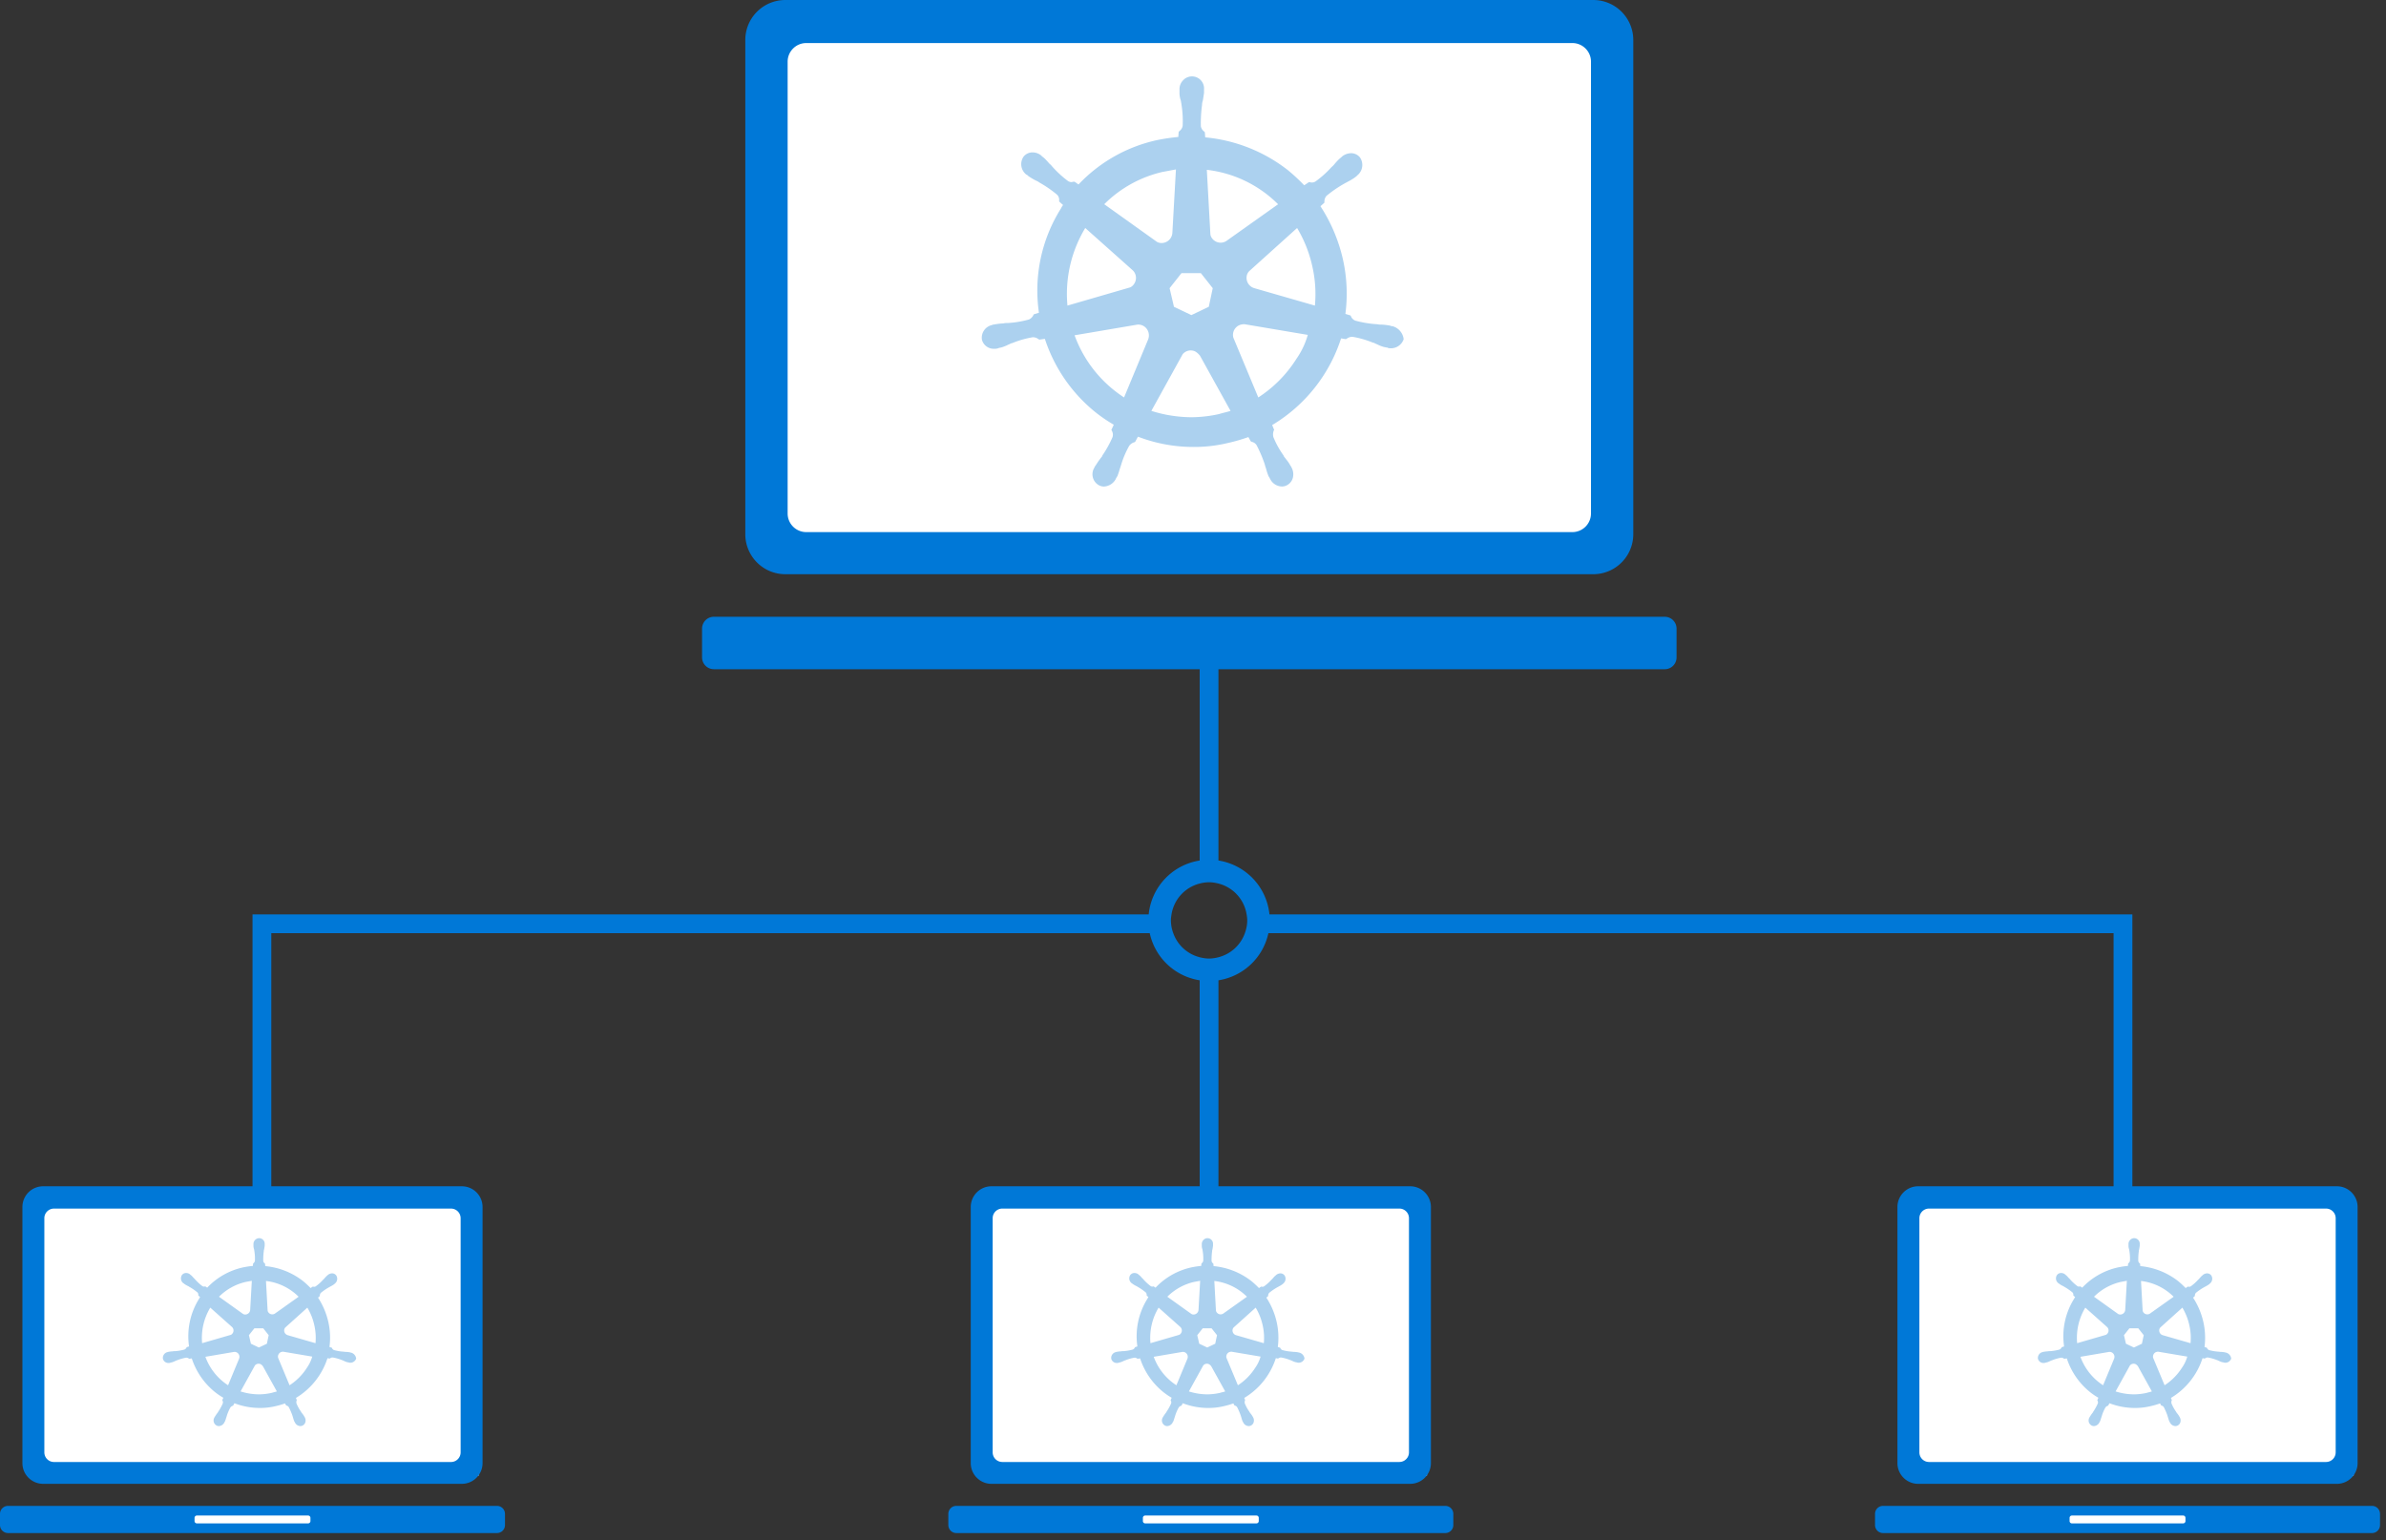 <svg viewBox="0 0 254 164" xmlns="http://www.w3.org/2000/svg"><rect x="0" y="0" width="254" height="164" fill="#333333" stroke="none"/><g fill="none" fill-rule="evenodd"><path d="M168.677 59.47h-81.64a4.38 4.38 0 01-4.38-4.38V8.358a4.38 4.38 0 014.38-4.38h81.64a4.38 4.38 0 014.38 4.38V55.09a4.38 4.38 0 01-4.38 4.38" fill="#FFF"/><path d="M83.847 6.57c0-1.097.888-1.985 1.983-1.985h81.553c1.096 0 1.985.888 1.985 1.984v48.107a1.985 1.985 0 01-1.985 1.984H85.83a1.983 1.983 0 01-1.983-1.984V6.57zM79.34 4.26v52.622a4.26 4.26 0 004.26 4.261h86.01a4.26 4.26 0 004.26-4.26V4.26A4.26 4.26 0 00169.61 0H83.6a4.26 4.26 0 00-4.26 4.26z" fill="#0078D7"/><path d="M115.07 67.659h23.073c.202 0 .365.163.365.365v.886a.365.365 0 01-.365.365H115.07a.366.366 0 01-.365-.365v-.886c0-.202.163-.365.365-.365M4.104 157.133h46.845v-28.756H4.104z" fill="#FFF"/><path d="M4.72 129.72c0-.567.46-1.027 1.029-1.027h42.26c.568 0 1.028.46 1.028 1.027v24.93c0 .567-.46 1.027-1.028 1.027H5.749c-.568 0-1.028-.46-1.028-1.027v-24.93zm-2.334-1.195v27.268c0 1.22.988 2.208 2.208 2.208h44.569c1.22 0 2.208-.988 2.208-2.208v-27.268c0-1.22-.988-2.208-2.208-2.208H4.593c-1.22 0-2.207.988-2.207 2.208zM.854 160.349h52.052c.47 0 .852.382.852.853v1.186a.853.853 0 01-.852.855H.854a.854.854 0 01-.854-.855v-1.186c0-.471.382-.853.854-.853" fill="#0078D7"/><path d="M20.958 161.377H32.8c.137 0 .247.11.247.247v.343c0 .137-.11.247-.247.247H20.958a.247.247 0 01-.247-.247v-.343c0-.137.111-.247.247-.247" fill="#FFF"/><path d="M137.997 38.23a13.379 13.379 0 01-4.047 4.09l-2.655-6.366a1.133 1.133 0 01.59-1.307c.184-.086.386-.129.591-.126l6.744 1.138a8.473 8.473 0 01-1.223 2.571zm-8.223 5.86a13.8 13.8 0 01-2.95.337 14.302 14.302 0 01-4.257-.676l3.33-6.028a1.108 1.108 0 011.348-.295c.197.12.37.278.508.464l3.245 5.86c-.379.124-.8.208-1.222.337h-.002zm-15.38-8.389l6.701-1.138a1.135 1.135 0 011.18.886c.051.224.036.46-.043.677l-2.57 6.193a13.29 13.29 0 01-5.269-6.618zm1.136-11.423l5.016 4.47a1.12 1.12 0 01.127 1.558.84.84 0 01-.508.338l-6.53 1.896a13.573 13.573 0 011.895-8.262zm8.304-5.985c.464-.084.886-.169 1.35-.252l-.38 6.744a1.154 1.154 0 01-1.138 1.093.999.999 0 01-.508-.127l-5.606-4.005a12.843 12.843 0 016.28-3.456l.002.003zm12.224 3.457l-5.522 3.92a1.123 1.123 0 01-1.475-.253.933.933 0 01-.21-.464l-.379-6.87c2.87.33 5.545 1.623 7.587 3.667zm3.626 6.533c.328 1.394.427 2.832.295 4.258l-6.45-1.856a1.143 1.143 0 01-.8-1.349.988.988 0 01.252-.462l5.1-4.595a13.551 13.551 0 011.603 4.006v-.002zm-11.002 4.384l-1.855.885-1.854-.885-.464-1.982 1.264-1.6h2.065l1.264 1.6-.42 1.982zm19.515 2.065h-.043c-.042 0-.084 0-.084-.043-.084 0-.169-.042-.253-.042a5.803 5.803 0 00-.8-.084 1.606 1.606 0 01-.42-.042h-.044a11.171 11.171 0 01-2.276-.38.816.816 0 01-.464-.463c0-.043-.043-.043-.043-.085l-.547-.169a16.69 16.69 0 00-.295-5.943 17.354 17.354 0 00-2.36-5.522l.421-.379v-.084a.95.95 0 01.211-.632c.59-.493 1.225-.93 1.897-1.306.127-.084.253-.126.38-.21a6.11 6.11 0 00.715-.422c.043-.042.127-.084.211-.169.042-.043.084-.043.084-.084a1.41 1.41 0 00.295-1.896 1.197 1.197 0 00-.969-.464c-.337.01-.663.128-.927.338l-.084.084c-.084.043-.126.127-.21.17a6.645 6.645 0 00-.548.59 1.966 1.966 0 01-.296.295 10.607 10.607 0 01-1.686 1.517.679.679 0 01-.378.126.533.533 0 01-.253-.042h-.084l-.508.34a20.34 20.34 0 00-1.729-1.606 16.822 16.822 0 00-8.809-3.499l-.042-.547-.084-.085a.882.882 0 01-.339-.548c-.017-.76.026-1.522.127-2.276v-.043c.007-.143.035-.285.084-.42.042-.253.084-.508.126-.8v-.38a1.286 1.286 0 00-2.232-.972 1.343 1.343 0 00-.379.97v.338c-.002.272.04.543.127.801.042.127.042.253.084.421v.042c.121.752.164 1.516.126 2.277a.873.873 0 01-.339.548l-.084.084-.042.548a21.06 21.06 0 00-2.276.338 16.264 16.264 0 00-8.346 4.721l-.42-.295h-.083c-.084 0-.169.042-.253.042a.677.677 0 01-.379-.126 11.133 11.133 0 01-1.687-1.56 1.914 1.914 0 00-.295-.295 6.797 6.797 0 00-.548-.59c-.042-.042-.126-.084-.21-.169-.043-.043-.085-.043-.085-.085a1.468 1.468 0 00-.926-.338 1.2 1.2 0 00-.97.464 1.41 1.41 0 00.296 1.896c.042 0 .042.042.084.042.084.042.126.127.21.17.23.156.47.296.717.421.134.054.262.125.38.211.67.375 1.305.813 1.895 1.307.162.168.24.4.211.632v.084l.421.38a1.493 1.493 0 00-.21.337A16.414 16.414 0 00110.6 33.3l-.548.17c0 .041-.042.041-.042.083a.986.986 0 01-.464.464c-.743.21-1.506.336-2.277.38h-.043a1.416 1.416 0 00-.42.042 5.65 5.65 0 00-.8.084c-.085 0-.17.042-.254.042a.151.151 0 00-.126.043 1.381 1.381 0 00-1.096 1.56 1.297 1.297 0 001.35.968.925.925 0 00.337-.042c.043 0 .084 0 .084-.042.084 0 .17-.043.253-.043a4.06 4.06 0 00.757-.297c.127-.042.253-.126.38-.168h.042c.705-.292 1.44-.503 2.192-.632h.084c.2.01.392.083.548.21.042 0 .042.043.084.043l.59-.084a16.67 16.67 0 005.522 7.923c.577.446 1.182.854 1.812 1.222l-.253.548c0 .043.042.043.042.084.121.205.151.45.084.678-.3.693-.668 1.356-1.095 1.98v.043c-.084.126-.169.21-.253.338-.169.211-.295.422-.464.678a.915.915 0 00-.126.21.156.156 0 01-.042.084 1.333 1.333 0 00.548 1.812c.156.082.331.125.508.127a1.516 1.516 0 001.264-.8.15.15 0 01.042-.085.921.921 0 01.126-.21c.098-.249.182-.503.253-.759l.127-.379c.213-.735.51-1.442.885-2.108.14-.18.33-.313.548-.38.043 0 .043 0 .084-.042l.296-.547a16.475 16.475 0 005.9 1.095 15.257 15.257 0 003.668-.422 18.707 18.707 0 002.191-.63l.253.462c.042 0 .042 0 .084.043a.781.781 0 01.548.38c.35.675.646 1.378.884 2.101v.043l.126.38c.065.258.15.511.253.758.043.084.084.126.127.211a.15.15 0 00.042.083c.237.484.725.792 1.264.801.177-.002.351-.045.508-.127.305-.156.533-.429.631-.757a1.527 1.527 0 00-.084-1.054c0-.043-.043-.043-.043-.084a.868.868 0 00-.126-.21 3.812 3.812 0 00-.464-.678c-.084-.127-.169-.21-.253-.339v-.042a9.477 9.477 0 01-1.095-1.98 1.176 1.176 0 01.042-.678c0-.043.043-.043.043-.084l-.21-.508a16.726 16.726 0 007.335-9.23l.507.083c.042 0 .042-.042.084-.042.16-.12.35-.193.548-.21h.084c.752.13 1.487.341 2.192.632h.043c.126.042.252.126.38.17.241.123.495.221.757.294.084 0 .17.043.253.043a.15.15 0 01.126.042.93.93 0 00.34.041 1.418 1.418 0 001.348-.968 1.624 1.624 0 00-1.223-1.392l-.005.008zm-115.518 110.9a6.127 6.127 0 01-1.854 1.874l-1.216-2.917a.52.52 0 01.27-.6.614.614 0 01.27-.056l3.09.52a3.91 3.91 0 01-.56 1.179zm-3.767 2.685c-.444.1-.897.152-1.352.155a6.523 6.523 0 01-1.95-.311l1.525-2.761a.506.506 0 01.618-.135.84.84 0 01.233.212l1.487 2.684c-.174.059-.367.097-.561.156zm-7.048-3.843l3.07-.522a.522.522 0 01.542.406.555.555 0 01-.02.31l-1.177 2.838a6.079 6.079 0 01-2.414-3.032h-.001zm.52-5.235l2.3 2.048c.209.183.235.5.058.714a.385.385 0 01-.233.155l-2.992.869a6.228 6.228 0 01.868-3.786zm3.806-2.742c.213-.038.406-.077.618-.115l-.174 3.09a.529.529 0 01-.521.5.463.463 0 01-.233-.057l-2.568-1.836a5.892 5.892 0 012.877-1.584v.002zm5.6 1.584l-2.53 1.796a.515.515 0 01-.675-.116.415.415 0 01-.096-.212l-.174-3.148a5.86 5.86 0 013.476 1.68zm1.662 2.993c.15.639.196 1.298.135 1.952l-2.955-.851a.523.523 0 01-.367-.617.469.469 0 01.116-.213l2.337-2.105c.342.569.589 1.188.733 1.835v-.001zm-5.041 2.009l-.85.405-.85-.405-.212-.908.579-.733h.947l.579.733-.193.908zm8.942.946h-.02c-.02 0-.038 0-.038-.02-.04 0-.078-.02-.116-.02a2.654 2.654 0 00-.367-.037.78.78 0 01-.193-.02h-.02a5.12 5.12 0 01-1.042-.173.372.372 0 01-.213-.213c0-.018-.02-.018-.02-.038l-.25-.077a7.635 7.635 0 00-.135-2.724 7.96 7.96 0 00-1.082-2.53l.193-.174v-.038a.432.432 0 01.097-.29 5.63 5.63 0 01.869-.598c.058-.04.116-.058.174-.096.113-.058.223-.122.328-.194.019-.02.058-.038.097-.077.019-.02.039-.02.039-.04a.646.646 0 00.134-.867.546.546 0 00-.444-.213.723.723 0 00-.425.155l-.038.038c-.04.02-.058.059-.097.078a3.233 3.233 0 00-.251.27.862.862 0 01-.135.136c-.232.259-.49.49-.773.695a.307.307 0 01-.174.058.228.228 0 01-.115-.02h-.04l-.231.155a9.503 9.503 0 00-.792-.735 7.704 7.704 0 00-4.036-1.602l-.02-.251-.038-.04a.401.401 0 01-.155-.25 6.728 6.728 0 01.057-1.043v-.02a.712.712 0 01.039-.193c.02-.116.038-.233.058-.367v-.173a.59.59 0 00-1.022-.446.616.616 0 00-.174.445v.155c-.001.125.018.249.058.367.019.058.019.115.038.192v.02c.056.345.076.694.058 1.043a.401.401 0 01-.154.25l-.04.04-.02.25a9.47 9.47 0 00-1.042.156 7.446 7.446 0 00-3.823 2.162l-.193-.134h-.04c-.037 0-.076.019-.115.019a.319.319 0 01-.173-.057 5.19 5.19 0 01-.773-.715.868.868 0 00-.135-.136 3.209 3.209 0 00-.251-.271c-.02-.018-.057-.038-.096-.077-.02-.02-.04-.02-.04-.038a.672.672 0 00-.423-.155.548.548 0 00-.445.212.647.647 0 00.135.869c.02 0 .02.02.039.02.038.019.058.057.097.077.104.072.215.136.328.193.06.024.12.058.174.097.307.172.598.372.869.598a.36.36 0 01.096.29v.038l.193.174a.715.715 0 00-.097.156 7.52 7.52 0 00-1.081 5.098l-.251.077c0 .02-.02.02-.02.039a.443.443 0 01-.212.212c-.34.096-.69.155-1.043.174h-.02a.657.657 0 00-.192.02 2.654 2.654 0 00-.367.038c-.038 0-.077.019-.116.019a.074.074 0 00-.058.02.633.633 0 00-.502.715.595.595 0 00.618.444.427.427 0 00.155-.02c.02 0 .039 0 .039-.02.039 0 .078-.02.116-.02a1.84 1.84 0 00.346-.134c.059-.02.117-.058.174-.078h.02c.323-.133.66-.23 1.004-.29h.039a.429.429 0 01.25.097c.02 0 .02.02.039.02l.27-.04a7.644 7.644 0 002.53 3.632c.265.204.543.39.83.559l-.115.25c0 .02.02.02.02.04a.398.398 0 01.038.31 5.533 5.533 0 01-.502.908v.019c-.04.058-.078.097-.116.156-.077.095-.135.192-.212.309a.571.571 0 00-.06.097.066.066 0 01-.018.039.612.612 0 00.247.828s.003 0 .005.002a.505.505 0 00.232.058.694.694 0 00.579-.367.07.07 0 01.02-.04.467.467 0 01.057-.095c.045-.114.083-.23.117-.348l.057-.174a4.52 4.52 0 01.407-.965.478.478 0 01.25-.173c.019 0 .019 0 .039-.02l.134-.251a7.562 7.562 0 002.704.502 6.995 6.995 0 001.68-.193 8.72 8.72 0 001.005-.29l.116.213c.02 0 .02 0 .038.019a.354.354 0 01.25.174c.16.309.297.632.407.963v.019l.057.174c.03.118.069.235.116.348.02.038.039.057.058.096a.064.064 0 00.02.039.657.657 0 00.579.367.525.525 0 00.233-.058.575.575 0 00.289-.348.7.7 0 00-.04-.483c0-.018-.018-.018-.018-.038a.479.479 0 00-.058-.097 1.732 1.732 0 00-.213-.31c-.038-.058-.077-.096-.115-.155v-.02a4.301 4.301 0 01-.502-.907.537.537 0 01.018-.31c0-.02.02-.02.02-.04l-.096-.231a7.66 7.66 0 003.36-4.23l.233.039c.02 0 .02-.02.039-.02a.48.48 0 01.25-.096h.039c.345.06.682.156 1.005.289h.02c.057.02.115.059.172.078.112.057.228.102.349.135.038 0 .077.02.115.02a.068.068 0 01.058.019.652.652 0 00.773-.425.743.743 0 00-.56-.637l-.002.003z" fill="#ACD1EF"/><path fill="#FFF" d="M105.058 157.133h46.845v-28.756h-46.845z"/><path d="M101.808 160.349h52.05c.472 0 .854.382.854.853v1.186a.853.853 0 01-.853.855h-52.051a.854.854 0 01-.854-.855v-1.186c0-.471.382-.853.854-.853" fill="#0078D7"/><path d="M121.912 161.377h11.842c.137 0 .247.11.247.247v.343c0 .137-.11.247-.247.247h-11.842a.247.247 0 01-.247-.247v-.343c0-.137.111-.247.247-.247" fill="#FFF"/><path d="M133.633 145.632a6.127 6.127 0 01-1.854 1.874l-1.216-2.917a.52.52 0 01.27-.6.614.614 0 01.271-.056l3.09.52c-.12.422-.309.82-.561 1.179zm-3.767 2.685c-.444.1-.897.152-1.352.155a6.523 6.523 0 01-1.95-.311l1.525-2.761a.505.505 0 01.617-.135c.091.055.17.127.234.212l1.487 2.684c-.174.059-.367.097-.561.156zm-7.048-3.843l3.071-.522a.522.522 0 01.541.406.555.555 0 01-.02.31l-1.177 2.838a6.079 6.079 0 01-2.414-3.032h-.001zm.521-5.235l2.299 2.048c.209.183.235.5.058.714a.385.385 0 01-.233.155l-2.992.869a6.228 6.228 0 01.868-3.786zm3.805-2.742c.213-.038.406-.077.618-.115l-.174 3.09a.529.529 0 01-.521.5.463.463 0 01-.233-.057l-2.568-1.836a5.892 5.892 0 012.877-1.584l.001.002zm5.6 1.584l-2.529 1.796a.515.515 0 01-.676-.116.415.415 0 01-.096-.212l-.174-3.148a5.86 5.86 0 013.476 1.68h-.001zm1.662 2.993c.15.639.196 1.298.135 1.952l-2.955-.851a.523.523 0 01-.367-.617.469.469 0 01.116-.213l2.337-2.105c.342.569.589 1.188.733 1.835l.001-.001zm-5.041 2.009l-.849.405-.851-.405-.212-.908.579-.733h.947l.579.733-.193.908zm8.942.946h-.02c-.019 0-.038 0-.038-.02-.039 0-.078-.02-.116-.02a2.654 2.654 0 00-.367-.037.78.78 0 01-.193-.02h-.019a5.12 5.12 0 01-1.043-.173.372.372 0 01-.213-.213c0-.018-.019-.018-.019-.038l-.251-.077a7.635 7.635 0 00-.135-2.724 7.96 7.96 0 00-1.082-2.53l.193-.174v-.038a.432.432 0 01.097-.29 5.63 5.63 0 01.869-.598c.058-.04.116-.058.174-.096.113-.058.223-.122.328-.194.019-.02.058-.038.097-.077.019-.02.038-.02.038-.04a.645.645 0 00.135-.867.546.546 0 00-.444-.213.723.723 0 00-.425.155l-.038.038c-.039.02-.058.059-.097.078a3.233 3.233 0 00-.251.27.862.862 0 01-.135.136 4.86 4.86 0 01-.773.695.307.307 0 01-.174.058.228.228 0 01-.115-.02h-.039l-.232.155a9.503 9.503 0 00-.792-.735 7.704 7.704 0 00-4.036-1.602l-.02-.251-.038-.04a.401.401 0 01-.155-.25 6.728 6.728 0 01.057-1.043v-.02a.712.712 0 01.039-.193c.02-.116.038-.233.058-.367v-.173a.59.59 0 00-1.022-.446.616.616 0 00-.174.445v.155c-.001.125.018.249.058.367.019.058.019.115.038.192v.02c.056.345.076.694.058 1.043a.399.399 0 01-.155.25l-.038.04-.02.25a9.47 9.47 0 00-1.043.156 7.446 7.446 0 00-3.823 2.162l-.193-.134h-.039c-.038 0-.077.019-.116.019a.314.314 0 01-.173-.057 5.19 5.19 0 01-.773-.715.868.868 0 00-.135-.136 3.209 3.209 0 00-.251-.271c-.019-.018-.057-.038-.096-.077-.02-.02-.039-.02-.039-.038a.672.672 0 00-.424-.155.548.548 0 00-.445.212.646.646 0 00.135.869c.02 0 .02.02.039.02.038.019.058.057.097.077.104.072.215.136.328.193.061.024.12.058.174.097.307.172.598.372.869.598a.36.36 0 01.096.29v.038l.193.174a.715.715 0 00-.097.156 7.52 7.52 0 00-1.081 5.098l-.251.077c0 .02-.019.02-.019.039a.443.443 0 01-.213.212c-.34.096-.69.155-1.043.174h-.019a.657.657 0 00-.193.02 2.654 2.654 0 00-.367.038c-.038 0-.077.019-.116.019a.074.074 0 00-.058.02.633.633 0 00-.502.715.595.595 0 00.618.444.43.43 0 00.155-.02c.019 0 .039 0 .039-.02.039 0 .077-.02.116-.02a1.84 1.84 0 00.346-.134c.059-.02.117-.058.174-.078h.02c.323-.133.66-.23 1.004-.29h.039a.429.429 0 01.251.097c.019 0 .019.02.038.02l.27-.04a7.644 7.644 0 002.531 3.632c.264.204.542.39.83.559l-.116.25c0 .02.019.02.019.04a.394.394 0 01.039.31 5.533 5.533 0 01-.502.908v.019c-.039.058-.078.097-.116.156-.077.095-.135.192-.212.309a.513.513 0 00-.059.097.066.066 0 01-.019.039.612.612 0 00.251.83.512.512 0 00.233.058.694.694 0 00.579-.367.07.07 0 01.02-.04.467.467 0 01.057-.095c.045-.114.083-.23.117-.348l.057-.174c.098-.336.234-.66.406-.965a.484.484 0 01.252-.173c.018 0 .018 0 .038-.02l.134-.251a7.562 7.562 0 002.704.502 6.995 6.995 0 001.681-.193 8.72 8.72 0 001.004-.29l.116.213c.02 0 .02 0 .038.019a.356.356 0 01.251.174c.16.309.296.632.406.963v.019l.057.174c.031.118.069.235.116.348.02.038.039.057.058.096a.064.064 0 00.02.039.657.657 0 00.579.367.525.525 0 00.233-.058.575.575 0 00.289-.348.7.7 0 00-.039-.483c0-.018-.019-.018-.019-.038a.479.479 0 00-.058-.097 1.732 1.732 0 00-.213-.31c-.038-.058-.077-.096-.115-.155v-.02a4.301 4.301 0 01-.502-.907.537.537 0 01.018-.31c0-.02.02-.02.02-.04l-.096-.231a7.66 7.66 0 003.361-4.23l.232.039c.02 0 .02-.02.039-.02a.48.48 0 01.251-.096h.038c.345.06.682.156 1.005.289h.019c.058.02.116.059.173.078.112.057.228.102.348.135.039 0 .078.02.116.02a.068.068 0 01.058.019.652.652 0 00.773-.425.743.743 0 00-.559-.637l-.003.003z" fill="#ACD1EF"/><path fill="#FFF" d="M203.71 157.133h46.845v-28.756H203.71z"/><path d="M248.643 154.65c0 .566-.461 1.026-1.028 1.026h-42.261c-.567 0-1.027-.46-1.027-1.027v-24.93c0-.567.46-1.027 1.027-1.027h42.26c.568 0 1.029.46 1.029 1.027v24.93zM132.522 99.366a4.044 4.044 0 01-2.812 2.563 4.022 4.022 0 01-1 .14c-.346 0-.678-.058-1-.14a4.05 4.05 0 01-2.811-2.563 4.038 4.038 0 01-.251-1.36c0-.219.03-.43.065-.64a4.047 4.047 0 012.997-3.284 4.083 4.083 0 011-.139c.347 0 .679.057 1 .14a4.046 4.046 0 012.998 3.283c.034.21.065.421.065.64 0 .48-.098.933-.251 1.36zm16.44 29.325c.57 0 1.03.46 1.03 1.027v24.93c0 .567-.46 1.027-1.03 1.027h-42.258c-.57 0-1.03-.46-1.03-1.027v-24.93c0-.567.46-1.027 1.03-1.027h42.259zm99.807-2.377h-21.77V97.367h-91.86a6.46 6.46 0 00-5.43-5.738V71.26h47.506a1.26 1.26 0 001.262-1.262v-3.06c0-.697-.564-1.263-1.262-1.263H75.998c-.697 0-1.261.566-1.261 1.263v3.06a1.26 1.26 0 001.26 1.261h51.713V91.63a6.46 6.46 0 00-5.428 5.738h-95.4v30.63h2v-28.63h93.513a6.461 6.461 0 005.315 5.016v21.932h-22.162a2.209 2.209 0 00-2.208 2.21v27.268c0 1.22.989 2.208 2.208 2.208h44.57a2.209 2.209 0 002.208-2.208v-27.269a2.21 2.21 0 00-2.208-2.209H129.71v-21.932a6.46 6.46 0 005.316-5.016H225v26.948h-20.8c-1.22 0-2.21.99-2.21 2.21v27.268c0 1.22.99 2.208 2.21 2.208h44.569c1.22 0 2.208-.989 2.208-2.208v-27.269c0-1.22-.988-2.209-2.208-2.209zm-48.311 34.035h52.052c.471 0 .853.382.853.853v1.186a.853.853 0 01-.853.855h-52.052a.853.853 0 01-.853-.855v-1.186c0-.471.382-.853.853-.853" fill="#0078D7"/><path d="M220.564 161.377h11.842c.136 0 .246.11.246.247v.343c0 .137-.11.247-.246.247h-11.842a.246.246 0 01-.247-.247v-.343c0-.137.11-.247.247-.247" fill="#FFF"/><path d="M232.284 145.632a6.127 6.127 0 01-1.854 1.874l-1.216-2.917a.52.52 0 01.27-.6.62.62 0 01.27-.056l3.091.52c-.12.422-.309.82-.56 1.179zm-3.768 2.685c-.443.1-.896.152-1.35.155a6.53 6.53 0 01-1.952-.311l1.525-2.761a.506.506 0 01.618-.135c.091.055.17.127.233.212l1.487 2.684c-.174.059-.366.097-.56.156zm-7.047-3.843l3.071-.522a.52.52 0 01.54.406.546.546 0 01-.02.31l-1.177 2.838a6.09 6.09 0 01-2.414-3.032zm.521-5.235l2.298 2.048c.21.183.235.5.06.714a.385.385 0 01-.235.155l-2.992.869a6.222 6.222 0 01.87-3.786zm3.805-2.742c.213-.038.405-.077.618-.115l-.174 3.09a.53.53 0 01-.52.5.46.46 0 01-.234-.057l-2.569-1.836a5.9 5.9 0 012.878-1.584l.001.002zm5.6 1.584l-2.53 1.796a.515.515 0 01-.676-.116.422.422 0 01-.095-.212l-.174-3.148a5.858 5.858 0 013.475 1.68zm1.662 2.993c.15.639.196 1.298.135 1.952l-2.955-.851a.523.523 0 01-.367-.617.451.451 0 01.116-.213l2.337-2.105c.341.569.59 1.188.733 1.835l.001-.001zm-5.042 2.009l-.849.405-.85-.405-.213-.908.58-.733h.947l.58.733-.195.908zm8.943.946h-.02c-.019 0-.039 0-.039-.02-.038 0-.077-.02-.115-.02a2.654 2.654 0 00-.367-.037.794.794 0 01-.194-.02h-.019a5.12 5.12 0 01-1.043-.173.374.374 0 01-.212-.213c0-.018-.019-.018-.019-.038l-.25-.077a7.658 7.658 0 00-.137-2.724 7.935 7.935 0 00-1.08-2.53l.192-.174v-.038a.432.432 0 01.097-.29 5.63 5.63 0 01.87-.598c.057-.04.114-.058.173-.096.113-.058.222-.122.328-.194.02-.02.057-.038.097-.077.02-.02.038-.02.038-.04a.646.646 0 00.135-.867.547.547 0 00-.444-.213.72.72 0 00-.425.155l-.039.038c-.038.02-.057.059-.096.078a3.233 3.233 0 00-.25.27.862.862 0 01-.136.136 4.904 4.904 0 01-.773.695.307.307 0 01-.174.058.228.228 0 01-.115-.02h-.039l-.232.155a9.829 9.829 0 00-.792-.735 7.708 7.708 0 00-4.036-1.602l-.02-.251-.039-.04a.4.4 0 01-.154-.25 6.728 6.728 0 01.057-1.043v-.02a.75.75 0 01.038-.193 16.1 16.1 0 00.06-.367v-.173a.59.59 0 00-1.023-.446.612.612 0 00-.174.445v.155a1.14 1.14 0 00.057.367c.02.058.02.115.04.192v.02c.055.345.075.694.057 1.043a.403.403 0 01-.155.25l-.038.04-.02.25c-.35.033-.698.085-1.043.156a7.453 7.453 0 00-3.824 2.162l-.192-.134h-.039c-.039 0-.078.019-.116.019a.32.32 0 01-.174-.057 5.233 5.233 0 01-.772-.715.868.868 0 00-.135-.136 3.383 3.383 0 00-.25-.271c-.02-.018-.059-.038-.097-.077-.02-.02-.04-.02-.04-.038a.67.67 0 00-.424-.155.546.546 0 00-.444.212.646.646 0 00.135.869c.02 0 .02.02.04.02.037.019.057.057.095.077.105.072.215.136.33.193.06.024.12.058.172.097.308.172.598.372.87.598a.362.362 0 01.096.29v.038l.193.174a.715.715 0 00-.097.156 7.514 7.514 0 00-1.08 5.098l-.252.077c0 .02-.019.02-.019.039a.452.452 0 01-.213.212c-.34.096-.69.155-1.043.174h-.02a.664.664 0 00-.193.02 2.64 2.64 0 00-.366.038c-.039 0-.078.019-.116.019a.073.073 0 00-.058.02.633.633 0 00-.502.715.593.593 0 00.617.444.424.424 0 00.155-.02c.02 0 .04 0 .04-.02.038 0 .077-.02.115-.02.12-.032.236-.078.347-.134.058-.02.117-.058.174-.078h.02a4.71 4.71 0 011.004-.29h.038c.092.005.18.039.251.097.02 0 .02.02.04.02l.27-.04a7.644 7.644 0 002.53 3.632c.263.204.542.39.83.559l-.117.25c0 .02.02.02.02.04a.398.398 0 01.04.31 5.538 5.538 0 01-.504.908v.019c-.038.058-.077.097-.115.156-.078.095-.136.192-.213.309a.508.508 0 00-.058.097.066.066 0 01-.019.039.612.612 0 00.251.83.508.508 0 00.232.058.695.695 0 00.58-.367.07.07 0 01.02-.04.467.467 0 01.057-.095 4.18 4.18 0 00.117-.348l.057-.174c.098-.336.234-.66.406-.965a.485.485 0 01.251-.173c.02 0 .02 0 .04-.02l.133-.251a7.58 7.58 0 002.704.502 7 7 0 001.681-.193c.34-.076.675-.173 1.004-.29l.116.213c.02 0 .02 0 .038.019a.356.356 0 01.251.174c.16.309.296.632.406.963v.019l.057.174c.03.118.07.235.116.348.02.038.04.057.058.096a.064.064 0 00.02.039.656.656 0 00.58.367.517.517 0 00.231-.058.575.575 0 00.29-.348.706.706 0 00-.039-.483c0-.018-.019-.018-.019-.038a.479.479 0 00-.058-.097 1.732 1.732 0 00-.213-.31c-.038-.058-.077-.096-.116-.155v-.02a4.347 4.347 0 01-.502-.907.53.53 0 01.02-.31c0-.02.02-.02.02-.04l-.098-.231a7.662 7.662 0 003.362-4.23l.232.039c.02 0 .02-.02.04-.02a.474.474 0 01.25-.096h.038c.345.06.682.156 1.004.289h.02c.057.02.116.059.173.078.112.057.228.102.348.135.04 0 .078.02.116.02a.069.069 0 01.058.019.652.652 0 00.773-.425.743.743 0 00-.56-.637l-.002.003z" fill="#ACD1EF"/></g></svg>
